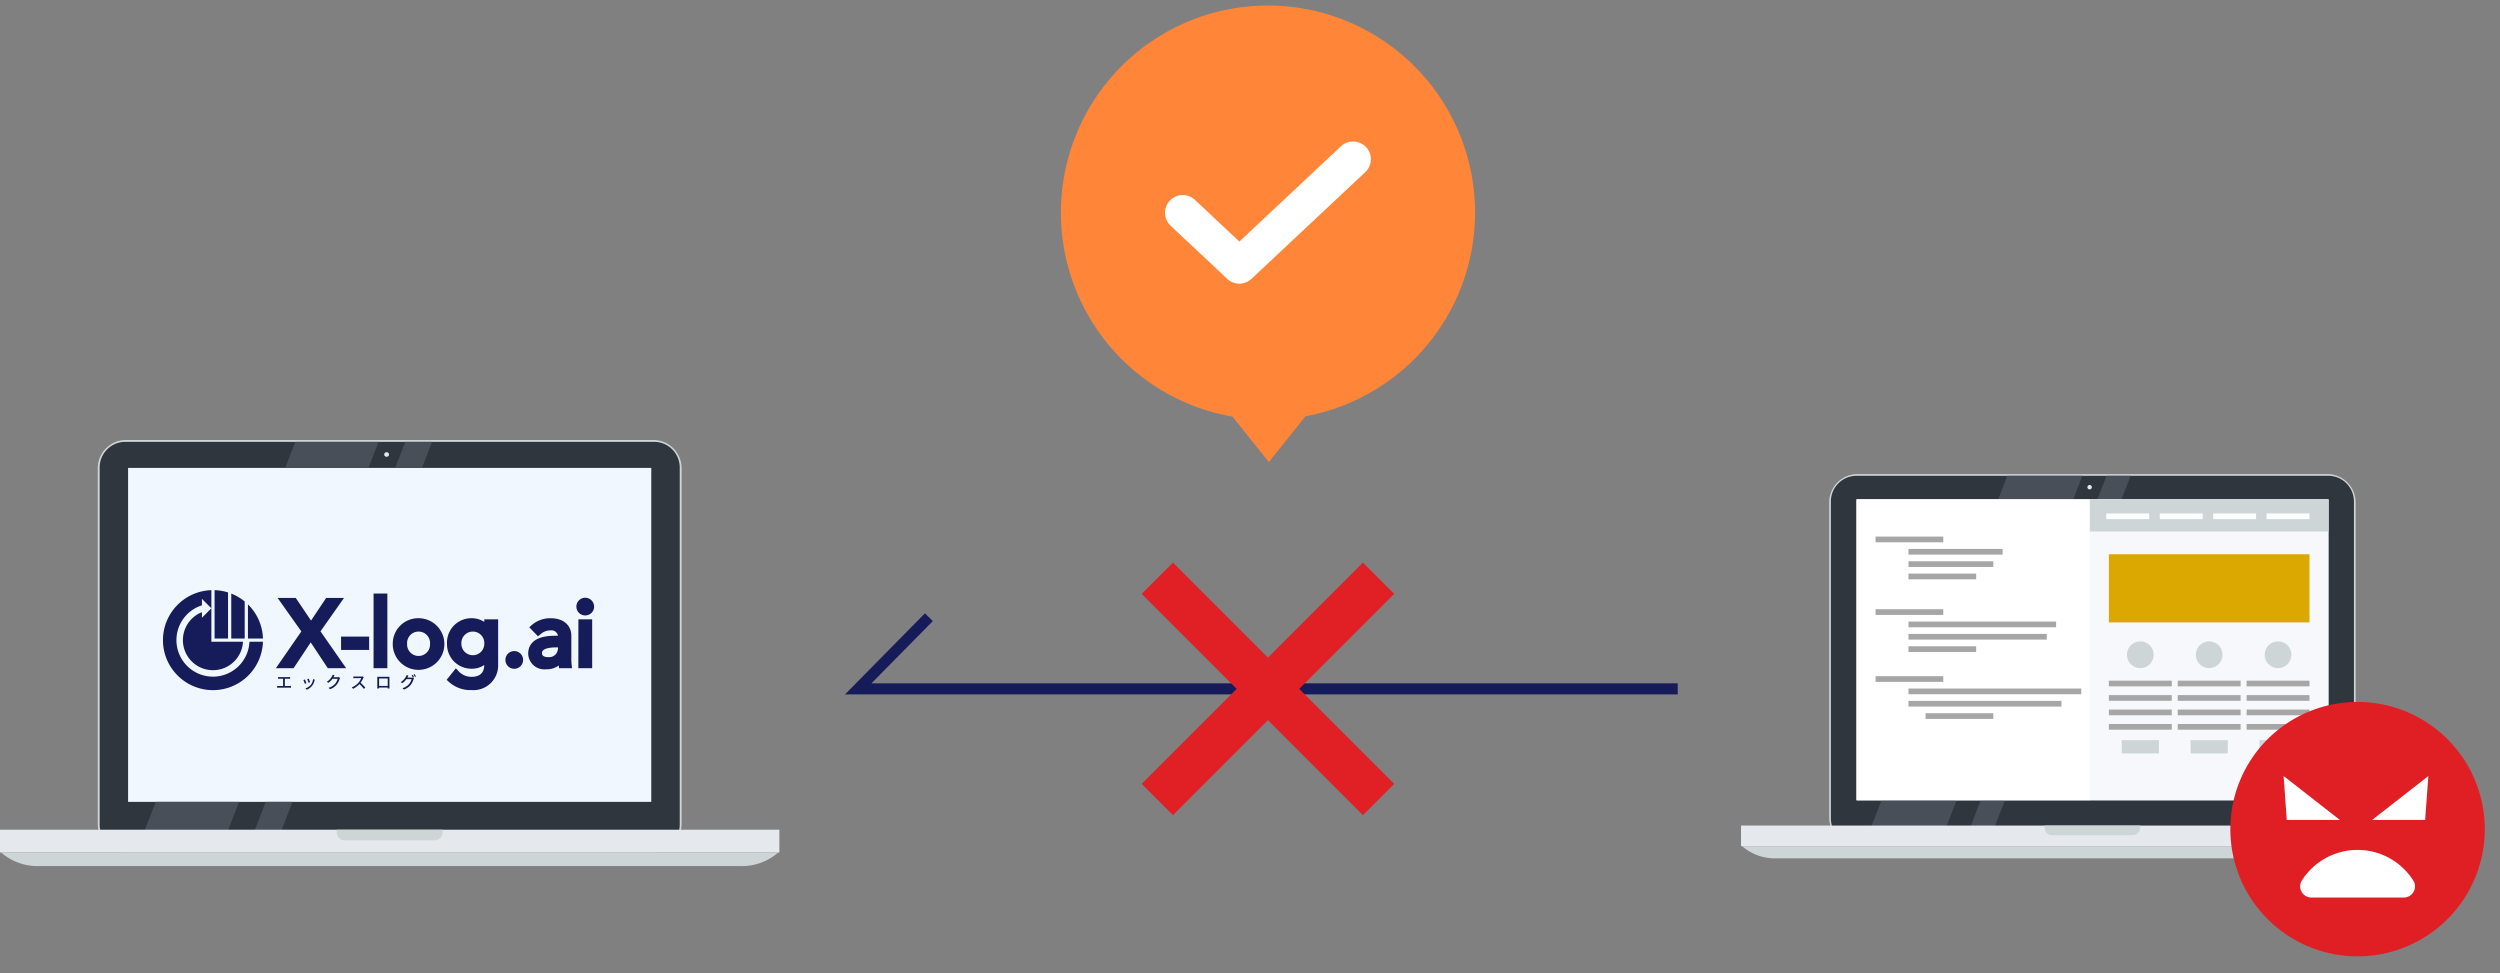 <svg xmlns="http://www.w3.org/2000/svg" xmlns:xlink="http://www.w3.org/1999/xlink" width="226" height="88" viewBox="0 0 226 88">
  <rect x="0" y="0" width="226" height="88" fill="#808080" stroke="none"/>
  <defs>
    <clipPath id="clip-Custom_Size_1">
      <rect width="226" height="88"/>
    </clipPath>
  </defs>
  <g id="Custom_Size_1" data-name="Custom Size – 1" clip-path="url(#clip-Custom_Size_1)">
    <g id="Group_1" data-name="Group 1" transform="translate(-587.377 -9048.641)">
      <g id="Group_179624" data-name="Group 179624" transform="translate(587.377 9088.414)">
        <g id="Group_106820" data-name="Group 106820">
          <g id="Group_106786" data-name="Group 106786">
            <g id="Group_106785" data-name="Group 106785">
              <path id="Rectangle_39036" data-name="Rectangle 39036" d="M2.56,0H50.218a2.561,2.561,0,0,1,2.561,2.561V34.7a2.561,2.561,0,0,1-2.561,2.561H2.56A2.56,2.56,0,0,1,0,34.7V2.56A2.56,2.56,0,0,1,2.56,0Z" transform="translate(8.838)" fill="#cdd5d7"/>
              <path id="Rectangle_39037" data-name="Rectangle 39037" d="M2.321,0h47.8a2.318,2.318,0,0,1,2.318,2.318V34.6a2.321,2.321,0,0,1-2.321,2.321H2.321A2.321,2.321,0,0,1,0,34.6V2.321A2.321,2.321,0,0,1,2.321,0Z" transform="translate(9.009 0.17)" fill="#30363d"/>
              <rect id="Rectangle_39038" data-name="Rectangle 39038" width="47.296" height="30.189" transform="translate(11.579 2.526)" fill="#f0f7ff"/>
              <g id="Group_106780" data-name="Group 106780" transform="translate(34.729 1.093)">
                <path id="Path_408016" data-name="Path 408016" d="M113.273,500.447a.221.221,0,0,1-.441,0,.221.221,0,0,1,.441,0Z" transform="translate(-112.832 -500.227)" fill="#e5e8ec"/>
              </g>
              <g id="Group_106781" data-name="Group 106781" transform="translate(12.384 0.17)">
                <path id="Path_408019" data-name="Path 408019" d="M107.72,501.279l.914-2.357h-7.525l-.914,2.357Z" transform="translate(-86.797 -498.922)" fill="#484f59"/>
                <path id="Path_408020" data-name="Path 408020" d="M82.968,544.892l-1.7,4.379H88.8l1.7-4.379Z" transform="translate(-81.271 -512.346)" fill="#484f59"/>
              </g>
              <g id="Group_106782" data-name="Group 106782" transform="translate(22.329 0.17)">
                <path id="Path_408021" data-name="Path 408021" d="M116.661,501.279l.914-2.357h-2.419l-.914,2.357Z" transform="translate(-100.844 -498.922)" fill="#484f59"/>
                <path id="Path_408022" data-name="Path 408022" d="M97.015,544.892l-1.7,4.379h2.418l1.7-4.379Z" transform="translate(-95.318 -512.346)" fill="#484f59"/>
              </g>
              <rect id="Rectangle_39039" data-name="Rectangle 39039" width="70.456" height="2.062" transform="translate(0 35.233)" fill="#e5e8ec"/>
              <g id="Group_106783" data-name="Group 106783" transform="translate(0.102 37.295)">
                <path id="Path_408023" data-name="Path 408023" d="M63.924,551.36a5.035,5.035,0,0,0,3.421,1.227h63.408a5.028,5.028,0,0,0,3.421-1.227Z" transform="translate(-63.924 -551.36)" fill="#cdd5d7"/>
              </g>
              <g id="Group_106784" data-name="Group 106784" transform="translate(30.442 35.233)">
                <path id="Path_408024" data-name="Path 408024" d="M106.777,548.448v.221a.737.737,0,0,0,.736.738h8.1a.738.738,0,0,0,.736-.738v-.221Z" transform="translate(-106.777 -548.448)" fill="#cdd5d7"/>
              </g>
              <g id="Group_179614" data-name="Group 179614" transform="translate(14.733 13.578)">
                <path id="Path_407912" data-name="Path 407912" d="M19.24,1.023A4.53,4.53,0,0,0,18.025.309V4.371H19.24ZM17.733.205A4.51,4.51,0,0,0,16.518,0V4.371h1.215Zm1.8,1.08V4.371h1.357a4.5,4.5,0,0,0-1.357-3.086" transform="translate(-11.852)" fill="#161b59" fill-rule="evenodd"/>
                <path id="Path_407913" data-name="Path 407913" d="M4.52,7.817a3.3,3.3,0,0,1-1-6.446V.784l.855.855-.855.856V1.989A2.718,2.718,0,1,0,7.234,4.663H4.375V0A4.52,4.52,0,1,0,9.037,4.663H7.817a3.3,3.3,0,0,1-3.3,3.155m33.033-.762H38.8V2.635H37.554Zm1.422-5.571a.8.8,0,1,0-.8.8A.8.8,0,0,0,38.976,1.484Zm-4.118,4.57c-.59,0-.59-.268-.59-.383,0-.434.82-.5,1.308-.5h.144a.977.977,0,0,1-.192.605A.812.812,0,0,1,34.858,6.054Zm2.061-1.961c0-.718-.495-1.557-1.888-1.557a2.566,2.566,0,0,0-1.725.647l-.186.175.78.808.233-.178a1.307,1.307,0,0,1,.907-.353.6.6,0,0,1,.673.486h-.285c-2.1,0-2.408,1.007-2.408,1.607a1.458,1.458,0,0,0,1.607,1.425,1.84,1.84,0,0,0,1.16-.349c0,.006,0,.012,0,.018l.019.232h1.178l-.034-.282a5.766,5.766,0,0,1-.031-.68ZM30.955,6.307a.8.8,0,1,0,.8-.8A.8.8,0,0,0,30.955,6.307ZM26.976,4.845a1.038,1.038,0,1,1,2.072,0,1.036,1.036,0,1,1-2.072,0Zm2.072-1.972a2.027,2.027,0,0,0-1.127-.337,2.2,2.2,0,0,0-2.243,2.309A2.2,2.2,0,0,0,27.921,7.1a1.943,1.943,0,0,0,1.125-.338c-.011.71-.4,1.072-1.158,1.072a1.564,1.564,0,0,1-1.212-.557l-.2-.212-.833,1.038.173.16a2.891,2.891,0,0,0,2.087.769A2.231,2.231,0,0,0,30.3,6.769V2.635H29.047ZM22.07,4.845a1.038,1.038,0,1,1,2.072,0,1.038,1.038,0,1,1-2.072,0Zm-1.3,0a2.334,2.334,0,1,0,2.334-2.309A2.3,2.3,0,0,0,20.773,4.845Zm-1.734,2.21h1.248V.307H19.038ZM16.1,5.4h2.537V4.2H16.1ZM14.754.7,13.385,2.749,12,.7H10.362l2.146,3.029-2.3,3.323h1.6l1.549-2.331L14.9,7.055h1.66L14.24,3.723,16.367.7Zm-3.311,7.96a1.087,1.087,0,0,0,.13-.01v.171c-.04,0-.1-.006-.13-.006h-.988c-.043,0-.091,0-.139.006V8.652a.867.867,0,0,0,.139.01h.4V8.009h-.316c-.033,0-.094,0-.132.006V7.852c.039,0,.1.007.132.007h.819a1.336,1.336,0,0,0,.135-.007v.163a1.326,1.326,0,0,0-.135-.006h-.34v.654ZM13.3,8.321l-.141.051a2.744,2.744,0,0,0-.12-.329L13.179,8c.027.063.1.259.12.325Zm.427-.229a.8.8,0,0,0-.029.09,1.2,1.2,0,0,1-.21.45A1.172,1.172,0,0,1,13,9l-.124-.127a1.019,1.019,0,0,0,.491-.316,1.038,1.038,0,0,0,.2-.512Zm-.757.322-.142.052a3.083,3.083,0,0,0-.136-.341l.141-.051c.034.069.109.259.138.34Zm3.041-.477a.52.52,0,0,0-.042.091,1.485,1.485,0,0,1-.264.509,1.358,1.358,0,0,1-.6.415l-.139-.124a1.209,1.209,0,0,0,.6-.374,1.12,1.12,0,0,0,.227-.441h-.467a1.557,1.557,0,0,1-.38.365l-.132-.1a1.269,1.269,0,0,0,.47-.5.649.649,0,0,0,.055-.135l.174.057c-.03.045-.062.1-.078.133a.377.377,0,0,1-.021.037h.359a.345.345,0,0,0,.112-.015Zm2.141-.073a.5.5,0,0,0-.044.078,2.044,2.044,0,0,1-.245.427,3.994,3.994,0,0,1,.428.438l-.133.117a3.227,3.227,0,0,0-.395-.437,1.918,1.918,0,0,1-.576.43l-.121-.126a1.68,1.68,0,0,0,.615-.438,1.227,1.227,0,0,0,.238-.4h-.549c-.058,0-.139.007-.163.009V7.8a1.593,1.593,0,0,0,.163.01h.555a.453.453,0,0,0,.13-.015Zm1.389.792h.777V7.982h-.777Zm.934.039c0,.053,0,.181,0,.193h-.163c0-.008,0-.042,0-.084h-.775c0,.04,0,.076,0,.084h-.162c0-.014,0-.133,0-.193V7.96c0-.039,0-.09,0-.13.058,0,.107,0,.144,0h.812c.035,0,.088,0,.138,0,0,.04,0,.087,0,.129Zm2.27-1.1a1.789,1.789,0,0,1,.124.2l-.1.044a1.5,1.5,0,0,0-.123-.207Zm-.169.064a2.165,2.165,0,0,1,.121.2l-.1.042a1.823,1.823,0,0,0-.118-.207Zm-.12.251a.342.342,0,0,0,.112-.015l.123.075a.542.542,0,0,0-.042.091,1.479,1.479,0,0,1-.263.509,1.349,1.349,0,0,1-.6.413l-.139-.124a1.2,1.2,0,0,0,.6-.373,1.133,1.133,0,0,0,.227-.442h-.468a1.554,1.554,0,0,1-.378.365l-.132-.1a1.279,1.279,0,0,0,.47-.5.683.683,0,0,0,.055-.135l.174.057c-.03.045-.061.1-.078.131a.418.418,0,0,1-.022.039Z" fill="#161b59" fill-rule="evenodd"/>
              </g>
            </g>
          </g>
        </g>
      </g>
      <g id="Group_179621" data-name="Group 179621" transform="translate(744.766 9091.5)">
        <g id="Group_179409" data-name="Group 179409" transform="translate(0 0)">
          <g id="Group_106820-2" data-name="Group 106820">
            <g id="Group_106786-2" data-name="Group 106786">
              <g id="Group_106785-2" data-name="Group 106785">
                <path id="Rectangle_39036-2" data-name="Rectangle 39036" d="M2.56,0H45.031a2.561,2.561,0,0,1,2.561,2.561v28.48A2.561,2.561,0,0,1,45.031,33.6H2.56A2.56,2.56,0,0,1,0,31.042V2.56A2.56,2.56,0,0,1,2.56,0Z" transform="translate(7.969)" fill="#cdd5d7"/>
                <path id="Rectangle_39037-2" data-name="Rectangle 39037" d="M2.321,0H44.966a2.318,2.318,0,0,1,2.318,2.318V30.975A2.321,2.321,0,0,1,44.964,33.3H2.321A2.321,2.321,0,0,1,0,30.975V2.321A2.321,2.321,0,0,1,2.321,0Z" transform="translate(8.123 0.153)" fill="#30363d"/>
                <rect id="Rectangle_39038-2" data-name="Rectangle 39038" width="42.647" height="27.222" transform="translate(10.441 2.278)" fill="#e5e8ec"/>
                <g id="Group_106780-2" data-name="Group 106780" transform="translate(31.316 0.986)">
                  <path id="Path_408016-2" data-name="Path 408016" d="M113.23,500.425a.2.2,0,0,1-.4,0,.2.2,0,0,1,.4,0Z" transform="translate(-112.832 -500.227)" fill="#e5e8ec"/>
                </g>
                <path id="Path_408017" data-name="Path 408017" d="M83.668,529.473h6.786L101,502.251H94.219Z" transform="translate(-70.971 -499.973)" fill="#f7f8fc"/>
                <path id="Path_408018" data-name="Path 408018" d="M99.9,529.473l10.55-27.222h-2.181L97.715,529.473Z" transform="translate(-76.05 -499.973)" fill="#f7f8fc"/>
                <g id="Group_106781-2" data-name="Group 106781" transform="translate(11.167 0.153)">
                  <path id="Path_408019-2" data-name="Path 408019" d="M106.981,501.047l.824-2.125H101.02l-.824,2.125Z" transform="translate(-88.114 -498.922)" fill="#484f59"/>
                  <path id="Path_408020-2" data-name="Path 408020" d="M82.8,544.892l-1.53,3.949h6.786l1.53-3.949Z" transform="translate(-81.272 -515.545)" fill="#484f59"/>
                </g>
                <g id="Group_106782-2" data-name="Group 106782" transform="translate(20.135 0.153)">
                  <path id="Path_408021-2" data-name="Path 408021" d="M116.423,501.047l.824-2.125h-2.181l-.824,2.125Z" transform="translate(-102.161 -498.922)" fill="#484f59"/>
                  <path id="Path_408022-2" data-name="Path 408022" d="M96.848,544.892l-1.53,3.949H97.5l1.531-3.949Z" transform="translate(-95.318 -515.545)" fill="#484f59"/>
                </g>
                <rect id="Rectangle_39039-2" data-name="Rectangle 39039" width="63.531" height="1.859" transform="translate(0 31.771)" fill="#e5e8ec"/>
                <g id="Group_106783-2" data-name="Group 106783" transform="translate(0.092 33.63)">
                  <path id="Path_408023-2" data-name="Path 408023" d="M63.924,551.36a4.541,4.541,0,0,0,3.085,1.107h57.176a4.534,4.534,0,0,0,3.085-1.107Z" transform="translate(-63.924 -551.36)" fill="#cdd5d7"/>
                </g>
                <g id="Group_106784-2" data-name="Group 106784" transform="translate(27.45 31.771)">
                  <path id="Path_408024-2" data-name="Path 408024" d="M106.777,548.448v.2a.664.664,0,0,0,.663.665h7.3a.665.665,0,0,0,.663-.665v-.2Z" transform="translate(-106.777 -548.448)" fill="#cdd5d7"/>
                </g>
              </g>
            </g>
            <g id="Group_106819" data-name="Group 106819" transform="translate(10.452 2.291)">
              <rect id="Rectangle_39040" data-name="Rectangle 39040" width="42.66" height="27.184" fill="#f7f8fc"/>
              <rect id="Rectangle_39041" data-name="Rectangle 39041" width="21.065" height="27.184" fill="#fff"/>
              <rect id="Rectangle_39042" data-name="Rectangle 39042" width="21.581" height="2.897" transform="translate(21.079)" fill="#cdd5d7"/>
              <rect id="Rectangle_39043" data-name="Rectangle 39043" width="18.135" height="6.161" transform="translate(22.801 4.955)" fill="#daa801"/>
              <g id="Group_106799" data-name="Group 106799" transform="translate(1.711 3.357)">
                <g id="Group_106787" data-name="Group 106787">
                  <rect id="Rectangle_39044" data-name="Rectangle 39044" width="6.119" height="0.515" fill="#a6a6a6"/>
                </g>
                <g id="Group_106788" data-name="Group 106788" transform="translate(2.974 1.115)">
                  <rect id="Rectangle_39045" data-name="Rectangle 39045" width="8.512" height="0.515" fill="#a6a6a6"/>
                </g>
                <g id="Group_106789" data-name="Group 106789" transform="translate(2.974 2.231)">
                  <rect id="Rectangle_39046" data-name="Rectangle 39046" width="7.67" height="0.515" fill="#a6a6a6"/>
                </g>
                <g id="Group_106790" data-name="Group 106790" transform="translate(2.974 3.347)">
                  <rect id="Rectangle_39047" data-name="Rectangle 39047" width="6.119" height="0.515" fill="#a6a6a6"/>
                </g>
                <g id="Group_106791" data-name="Group 106791" transform="translate(0 12.619)">
                  <rect id="Rectangle_39048" data-name="Rectangle 39048" width="6.119" height="0.516" fill="#a6a6a6"/>
                </g>
                <g id="Group_106792" data-name="Group 106792" transform="translate(2.974 13.736)">
                  <rect id="Rectangle_39049" data-name="Rectangle 39049" width="15.621" height="0.515" fill="#a6a6a6"/>
                </g>
                <g id="Group_106793" data-name="Group 106793" transform="translate(2.974 14.852)">
                  <rect id="Rectangle_39050" data-name="Rectangle 39050" width="13.83" height="0.515" fill="#a6a6a6"/>
                </g>
                <g id="Group_106794" data-name="Group 106794" transform="translate(4.525 15.968)">
                  <rect id="Rectangle_39051" data-name="Rectangle 39051" width="6.119" height="0.515" fill="#a6a6a6"/>
                </g>
                <g id="Group_106795" data-name="Group 106795" transform="translate(0 6.567)">
                  <rect id="Rectangle_39052" data-name="Rectangle 39052" width="6.119" height="0.516" fill="#a6a6a6"/>
                </g>
                <g id="Group_106796" data-name="Group 106796" transform="translate(2.974 7.683)">
                  <rect id="Rectangle_39053" data-name="Rectangle 39053" width="13.344" height="0.515" fill="#a6a6a6"/>
                </g>
                <g id="Group_106797" data-name="Group 106797" transform="translate(2.974 8.799)">
                  <rect id="Rectangle_39054" data-name="Rectangle 39054" width="12.502" height="0.515" fill="#a6a6a6"/>
                </g>
                <g id="Group_106798" data-name="Group 106798" transform="translate(2.974 9.915)">
                  <rect id="Rectangle_39055" data-name="Rectangle 39055" width="6.119" height="0.515" fill="#a6a6a6"/>
                </g>
              </g>
              <g id="Group_106804" data-name="Group 106804" transform="translate(22.801 12.832)">
                <g id="Group_106800" data-name="Group 106800" transform="translate(0 3.551)">
                  <rect id="Rectangle_39056" data-name="Rectangle 39056" width="5.686" height="0.515" fill="#a6a6a6"/>
                </g>
                <g id="Group_106801" data-name="Group 106801" transform="translate(0 4.856)">
                  <rect id="Rectangle_39057" data-name="Rectangle 39057" width="5.686" height="0.515" fill="#a6a6a6"/>
                </g>
                <g id="Group_106802" data-name="Group 106802" transform="translate(0 6.162)">
                  <rect id="Rectangle_39058" data-name="Rectangle 39058" width="5.686" height="0.516" fill="#a6a6a6"/>
                </g>
                <g id="Group_106803" data-name="Group 106803" transform="translate(0 7.467)">
                  <rect id="Rectangle_39059" data-name="Rectangle 39059" width="5.686" height="0.516" fill="#a6a6a6"/>
                </g>
                <path id="Path_408025" data-name="Path 408025" d="M120.843,523.573a1.207,1.207,0,1,1-1.207-1.2A1.2,1.2,0,0,1,120.843,523.573Z" transform="translate(-116.794 -522.372)" fill="#cdd5d7"/>
                <rect id="Rectangle_39060" data-name="Rectangle 39060" width="3.36" height="1.202" transform="translate(1.163 8.929)" fill="#cdd5d7"/>
              </g>
              <g id="Group_106809" data-name="Group 106809" transform="translate(29.026 12.832)">
                <g id="Group_106805" data-name="Group 106805" transform="translate(0 3.551)">
                  <rect id="Rectangle_39061" data-name="Rectangle 39061" width="5.685" height="0.515" fill="#a6a6a6"/>
                </g>
                <g id="Group_106806" data-name="Group 106806" transform="translate(0 4.856)">
                  <rect id="Rectangle_39062" data-name="Rectangle 39062" width="5.685" height="0.515" fill="#a6a6a6"/>
                </g>
                <g id="Group_106807" data-name="Group 106807" transform="translate(0 6.162)">
                  <rect id="Rectangle_39063" data-name="Rectangle 39063" width="5.685" height="0.516" fill="#a6a6a6"/>
                </g>
                <g id="Group_106808" data-name="Group 106808" transform="translate(0 7.467)">
                  <rect id="Rectangle_39064" data-name="Rectangle 39064" width="5.685" height="0.516" fill="#a6a6a6"/>
                </g>
                <path id="Path_408026" data-name="Path 408026" d="M130.593,523.573a1.206,1.206,0,1,1-1.206-1.2A1.2,1.2,0,0,1,130.593,523.573Z" transform="translate(-126.545 -522.372)" fill="#cdd5d7"/>
                <rect id="Rectangle_39065" data-name="Rectangle 39065" width="3.361" height="1.202" transform="translate(1.162 8.929)" fill="#cdd5d7"/>
              </g>
              <g id="Group_106814" data-name="Group 106814" transform="translate(35.251 12.832)">
                <g id="Group_106810" data-name="Group 106810" transform="translate(0 3.551)">
                  <rect id="Rectangle_39066" data-name="Rectangle 39066" width="5.686" height="0.515" fill="#a6a6a6"/>
                </g>
                <g id="Group_106811" data-name="Group 106811" transform="translate(0 4.856)">
                  <rect id="Rectangle_39067" data-name="Rectangle 39067" width="5.686" height="0.515" fill="#a6a6a6"/>
                </g>
                <g id="Group_106812" data-name="Group 106812" transform="translate(0 6.162)">
                  <rect id="Rectangle_39068" data-name="Rectangle 39068" width="5.686" height="0.516" fill="#a6a6a6"/>
                </g>
                <g id="Group_106813" data-name="Group 106813" transform="translate(0 7.467)">
                  <rect id="Rectangle_39069" data-name="Rectangle 39069" width="5.686" height="0.516" fill="#a6a6a6"/>
                </g>
                <path id="Path_408027" data-name="Path 408027" d="M140.345,523.573a1.207,1.207,0,1,1-1.207-1.2A1.2,1.2,0,0,1,140.345,523.573Z" transform="translate(-136.295 -522.372)" fill="#cdd5d7"/>
                <rect id="Rectangle_39070" data-name="Rectangle 39070" width="3.361" height="1.202" transform="translate(1.162 8.929)" fill="#cdd5d7"/>
              </g>
              <g id="Group_106815" data-name="Group 106815" transform="translate(22.573 1.267)">
                <rect id="Rectangle_39071" data-name="Rectangle 39071" width="3.878" height="0.514" fill="#fff"/>
              </g>
              <g id="Group_106816" data-name="Group 106816" transform="translate(27.402 1.267)">
                <rect id="Rectangle_39072" data-name="Rectangle 39072" width="3.878" height="0.514" fill="#fff"/>
              </g>
              <g id="Group_106817" data-name="Group 106817" transform="translate(32.23 1.267)">
                <rect id="Rectangle_39073" data-name="Rectangle 39073" width="3.878" height="0.514" fill="#fff"/>
              </g>
              <g id="Group_106818" data-name="Group 106818" transform="translate(37.057 1.267)">
                <rect id="Rectangle_39074" data-name="Rectangle 39074" width="3.879" height="0.514" fill="#fff"/>
              </g>
            </g>
          </g>
        </g>
      </g>
      <g id="Group_179622" data-name="Group 179622" transform="translate(789 9112.096)">
        <g id="Group_179546" data-name="Group 179546">
          <path id="Path_424498" data-name="Path 424498" d="M23,11.5A11.5,11.5,0,1,1,11.5,0,11.5,11.5,0,0,1,23,11.5" fill="#e01f25"/>
          <path id="Path_424501" data-name="Path 424501" d="M63.318,115.406c-.014-.027-.029-.053-.046-.079a5.969,5.969,0,0,0-10.08,0c-.017.026-.032.052-.046.079a1.013,1.013,0,0,0,.92,1.457H62.4a1.012,1.012,0,0,0,.92-1.457" transform="translate(-46.732 -99.179)" fill="#fff"/>
          <path id="Path_424506" data-name="Path 424506" d="M4.817,6.7,9.9,10.668H5.1Z" fill="#fff"/>
          <path id="Path_424507" data-name="Path 424507" d="M9.9,6.7,4.817,10.668H9.609Z" transform="translate(8)" fill="#fff"/>
        </g>
      </g>
      <g id="Group_179625" data-name="Group 179625" transform="translate(2)">
        <path id="Path_424610" data-name="Path 424610" d="M-745.757-20511H-819.84l6.389-6.48" transform="translate(1482.799 29621.916)" fill="none" stroke="#161b59" stroke-width="1"/>
        <line id="Line_1042" data-name="Line 1042" x2="20" y2="20" transform="translate(690 9100.916)" fill="none" stroke="#e02025" stroke-width="4"/>
        <line id="Line_1043" data-name="Line 1043" x1="20" y2="20" transform="translate(690 9100.916)" fill="none" stroke="#e02025" stroke-width="4"/>
      </g>
      <g id="Group_179650" data-name="Group 179650" transform="translate(2.092 2)">
        <g id="Group_179647" data-name="Group 179647" transform="translate(683.423 9051.426)">
          <g id="Group_179648" data-name="Group 179648" transform="translate(0 0)">
            <g id="Group_179645" data-name="Group 179645">
              <g id="Group_179649" data-name="Group 179649">
                <path id="Path_424625" data-name="Path 424625" d="M37.44,18.721A18.72,18.72,0,1,1,18.72,0a18.72,18.72,0,0,1,18.72,18.72" transform="translate(-2.234 -4.286)" fill="#ff8538"/>
                <path id="Path_424626" data-name="Path 424626" d="M150.643,242.4l-5.117-4.8a2.6,2.6,0,0,1,0-3.8h0a2.6,2.6,0,0,1,3.561,0l3.336,3.128,8.5-7.972a2.6,2.6,0,0,1,3.561,3.8L154.2,242.4a2.6,2.6,0,0,1-3.561,0" transform="translate(-138.521 -221.247)" fill="#fff" stroke="#ff8538" stroke-width="2"/>
              </g>
            </g>
          </g>
        </g>
        <path id="Polygon_26" data-name="Polygon 26" d="M4,0,8,5H0Z" transform="translate(703.989 9088.414) rotate(180)" fill="#ff8538"/>
      </g>
    </g>
  </g>
</svg>

